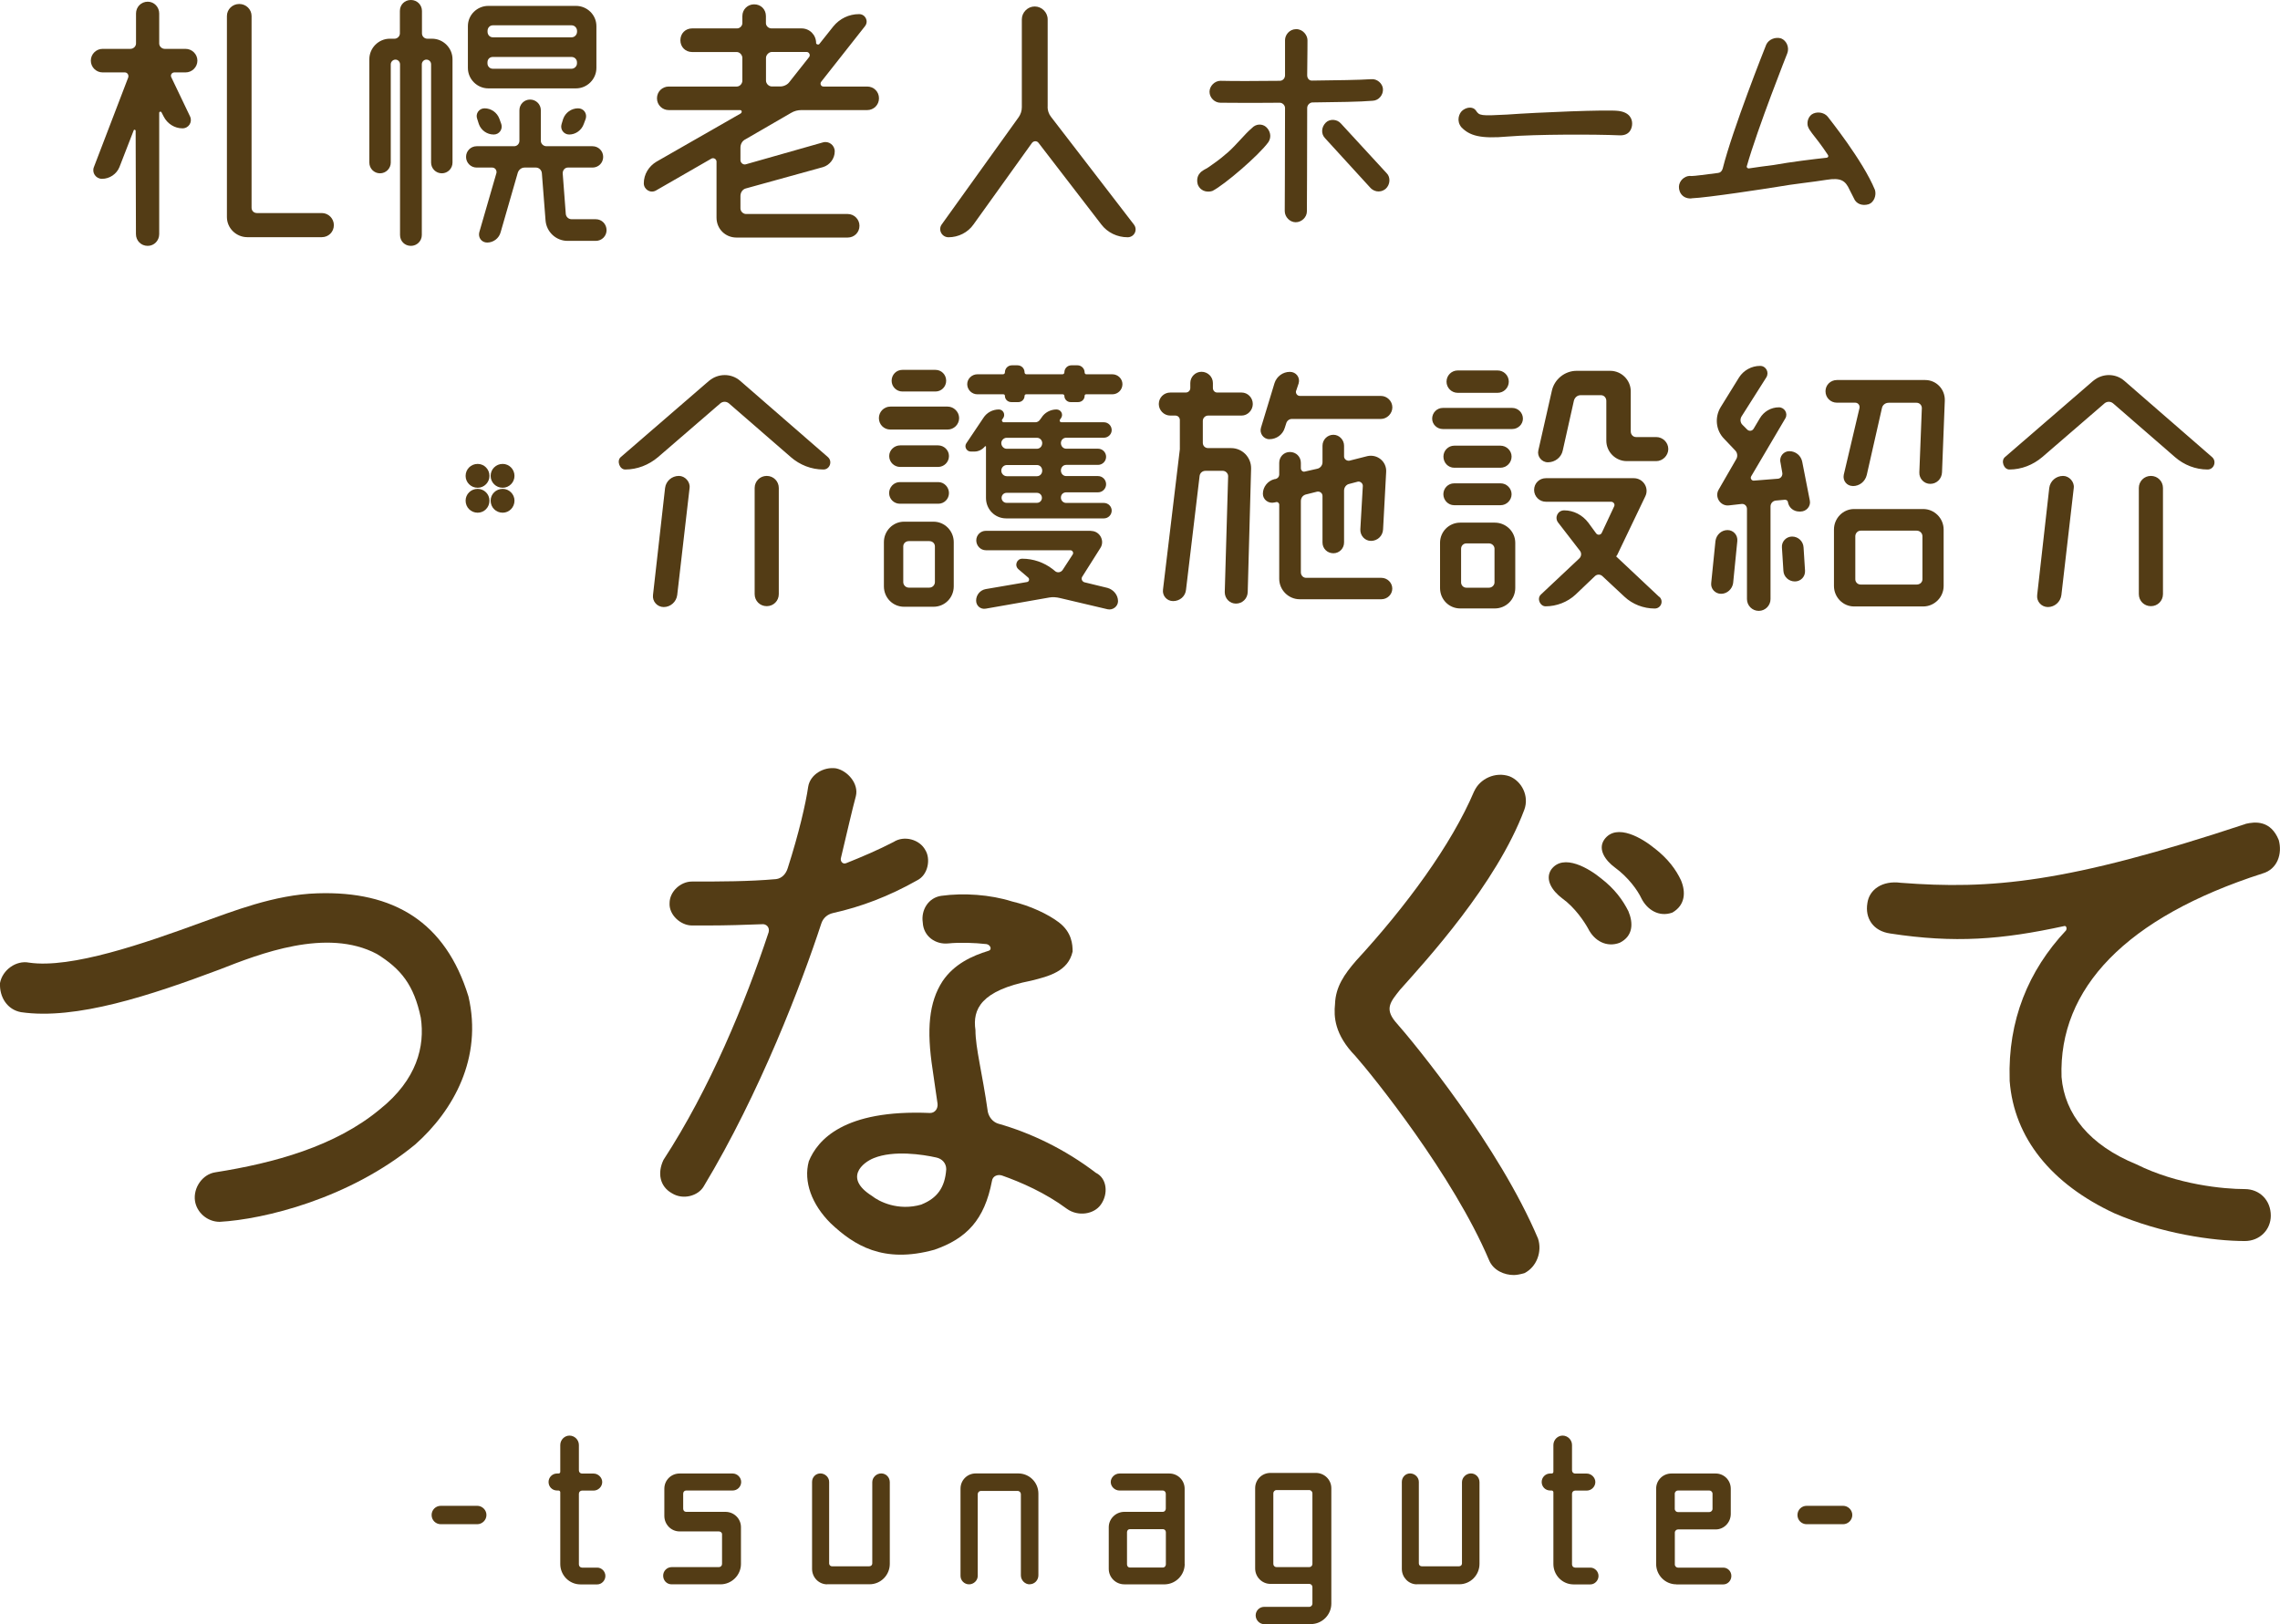 <?xml version="1.0" encoding="UTF-8"?><svg id="_レイヤー_1" xmlns="http://www.w3.org/2000/svg" viewBox="0 0 30.977 22.07"><defs><style>.cls-1{fill:#533c15;}</style></defs><g><path class="cls-1" d="M2.007,.023c.088,0,.156,.073,.156,.16v.408c0,.038,.034,.073,.076,.073h.282c.088,0,.161,.072,.161,.16s-.073,.16-.161,.16h-.152c-.034,0-.057,.034-.042,.065l.256,.535c.034,.076-.02,.16-.104,.16-.106,0-.205-.062-.255-.16l-.03-.058c-.008-.015-.031-.011-.031,.008v1.647c0,.088-.068,.16-.156,.16-.092,0-.16-.072-.16-.16l-.004-1.403c0-.016-.022-.02-.026-.008l-.194,.5c-.038,.095-.134,.16-.237,.16-.084,0-.141-.084-.11-.16l.466-1.217c.011-.035-.012-.069-.046-.069h-.302c-.088,0-.16-.072-.16-.16s.072-.16,.16-.16h.378c.042,0,.076-.035,.076-.073V.183c0-.087,.068-.16,.16-.16h0Zm1.411,2.8c0,.042,.031,.072,.073,.072h.881c.092,0,.164,.076,.164,.164,0,.092-.072,.164-.164,.164h-1.011c-.152,0-.278-.122-.278-.274V.218c0-.092,.076-.164,.168-.164,.091,0,.167,.072,.167,.164V2.823Z"/><path class="cls-1" d="M5.585,0c.08,0,.148,.065,.148,.149V.454c0,.038,.031,.072,.073,.072h.064c.152,0,.278,.126,.278,.279v1.404c0,.08-.064,.146-.145,.146s-.146-.065-.146-.146V.874c0-.034-.026-.064-.064-.064-.034,0-.062,.03-.062,.064V3.193c0,.084-.068,.148-.148,.148-.084,0-.148-.064-.148-.148V.874c0-.034-.027-.064-.062-.064s-.064,.03-.064,.064v1.335c0,.08-.065,.146-.146,.146s-.145-.065-.145-.146V.805c0-.153,.126-.279,.278-.279h.065c.038,0,.072-.034,.072-.072V.149c0-.084,.064-.149,.148-.149h-0Zm2.102,2.907c.004,.042,.039,.072,.08,.072h.328c.08,0,.146,.065,.146,.149,0,.08-.065,.145-.146,.145h-.385c-.156,0-.286-.122-.298-.278l-.05-.641c-.003-.042-.038-.077-.08-.077h-.156c-.042,0-.08,.031-.092,.073l-.232,.805c-.022,.084-.099,.141-.183,.141-.076,0-.126-.068-.107-.141l.233-.805c.007-.038-.02-.073-.058-.073h-.21c-.08,0-.145-.064-.145-.145s.064-.145,.145-.145h.508c.042,0,.072-.035,.072-.073v-.416c0-.08,.064-.145,.145-.145s.146,.065,.146,.145v.416c0,.038,.034,.073,.076,.073h.626c.08,0,.145,.064,.145,.145s-.064,.145-.145,.145h-.336c-.038,0-.069,.035-.069,.077,0,0,.042,.553,.042,.553ZM7.825,.08c.152,0,.278,.122,.278,.275V.923c0,.153-.126,.278-.278,.278h-1.19c-.152,0-.278-.125-.278-.278V.355c0-.153,.126-.275,.278-.275h1.19Zm-1.117,1.748c-.092,0-.172-.058-.202-.142l-.023-.072c-.026-.069,.026-.142,.1-.142,.091,0,.171,.058,.202,.142l.026,.072c.022,.068-.026,.142-.103,.142ZM7.84,.42c0-.042-.034-.076-.073-.076h-1.071c-.042,0-.072,.034-.072,.076v.011c0,.042,.03,.076,.072,.076h1.071c.039,0,.073-.034,.073-.076v-.011Zm-1.217,.442c0,.038,.03,.072,.072,.072h1.071c.039,0,.073-.034,.073-.072v-.015c0-.042-.034-.073-.073-.073h-1.071c-.042,0-.072,.031-.072,.073v.015Zm1.308,.824c-.03,.084-.11,.142-.198,.142-.072,0-.126-.069-.103-.142l.022-.072c.031-.084,.111-.142,.202-.142,.076,0,.126,.069,.104,.142l-.027,.072h-0Z"/><path class="cls-1" d="M10.887,1.496c-.046,0-.095,.011-.141,.039l-.618,.358c-.046,.022-.068,.068-.068,.114v.168c0,.038,.038,.068,.072,.058l1.049-.298c.08-.023,.16,.038,.16,.122,0,.099-.068,.187-.16,.214l-1.049,.29c-.042,.011-.072,.053-.072,.103v.168c0,.042,.038,.076,.076,.076h1.381c.088,0,.16,.072,.16,.16,0,.092-.072,.16-.16,.16h-1.511c-.152,0-.271-.118-.271-.271v-.76c0-.038-.042-.057-.069-.042l-.751,.432c-.076,.046-.168-.012-.168-.096,0-.122,.068-.232,.172-.294l1.144-.655c.023-.016,.016-.046-.007-.046h-.97c-.087,0-.16-.069-.16-.16,0-.092,.073-.16,.16-.16h.924c.042,0,.076-.039,.076-.08v-.309c0-.038-.034-.08-.076-.08h-.606c-.092,0-.16-.069-.16-.16,0-.092,.068-.161,.16-.161h.61c.038,0,.072-.034,.072-.072v-.095c0-.092,.072-.16,.16-.16,.092,0,.16,.068,.16,.16v.095c0,.038,.034,.072,.076,.072h.408c.11,0,.198,.088,.198,.199,0,.019,.031,.026,.042,.015l.191-.24c.087-.107,.213-.168,.351-.168,.084,0,.134,.095,.08,.164l-.595,.755c-.02,.026-.004,.065,.03,.065h.595c.088,0,.16,.068,.16,.16,0,.091-.072,.16-.16,.16h-.896Zm-.4-.79c-.042,0-.08,.042-.08,.08v.309c0,.042,.038,.08,.08,.08h.114c.046,0,.096-.023,.122-.058l.271-.343c.019-.026,0-.068-.035-.068,0,0-.473,0-.473,0Z"/><path class="cls-1" d="M14.233,1.454c0,.046,.016,.095,.046,.133l1.125,1.462c.058,.072,.008,.175-.084,.175-.141,0-.274-.064-.358-.175l-.854-1.11c-.022-.027-.064-.027-.088,.004l-.793,1.106c-.076,.11-.206,.175-.34,.175-.092,0-.145-.103-.092-.175l1.046-1.458c.026-.038,.042-.084,.042-.133V.263c0-.095,.08-.175,.175-.175,.096,0,.176,.08,.176,.175,0,0,0,1.19,0,1.19Z"/><path class="cls-1" d="M16.673,2.079c.142-.126,.229-.248,.336-.339,.058-.062,.142-.058,.191-.016,.057,.05,.08,.134,.034,.206-.13,.18-.596,.58-.76,.664-.053,.019-.152,.019-.198-.08-.019-.054-.012-.118,.023-.157,.03-.041,.08-.057,.118-.083,.061-.042,.156-.107,.255-.195h0Zm-.091-.683c-.08,0-.149-.069-.149-.149,0-.076,.069-.149,.149-.149,.164,.004,.48,.004,.805,0,.038,0,.072-.03,.072-.076v-.477c0-.069,.058-.149,.152-.149,.096,0,.153,.088,.153,.149,0,.007,0,.206-.004,.477,0,.046,.03,.076,.068,.073,.328-.004,.645-.008,.801-.019,.08-.008,.153,.057,.16,.129,.008,.084-.057,.16-.137,.164-.172,.015-.488,.019-.824,.023-.038,.004-.068,.038-.068,.076,0,.606-.004,1.332-.004,1.404,0,.08-.072,.148-.152,.148s-.149-.072-.149-.152c0-.072,.004-.79,.004-1.4,0-.038-.034-.072-.072-.072-.386,.004-.805,0-.805,0Zm2.033,1.152l-.614-.672c-.054-.057-.05-.148,.012-.21,.053-.053,.152-.049,.205,.012l.622,.676c.054,.053,.05,.156-.015,.213-.084,.065-.172,.027-.21-.019Z"/><path class="cls-1" d="M20.053,1.503c.046,.069,.061,.073,.42,.054,.431-.031,1.369-.069,1.514-.05,.157,.019,.188,.111,.188,.172,0,.062-.03,.164-.168,.16-.328-.015-1.141-.015-1.519,.016-.378,.034-.522-.012-.633-.126-.072-.088-.03-.187,.008-.222,.053-.049,.145-.068,.19-.004Z"/><path class="cls-1" d="M22.978,2.697c-.142,.004-.18-.118-.164-.187,.019-.08,.1-.13,.168-.118,.042,0,.19-.02,.362-.042,.03-.004,.05-.023,.061-.058,.134-.534,.572-1.637,.592-1.686,.034-.073,.126-.107,.202-.084,.076,.03,.114,.125,.084,.202-.004,.011-.4,1.007-.55,1.534-.007,.016,.012,.034,.031,.03,.106-.015,.229-.034,.335-.046,.233-.042,.546-.08,.722-.099,.019-.004,.026-.023,.011-.042-.08-.122-.168-.233-.213-.29-.02-.03-.046-.058-.058-.1-.012-.053,.004-.118,.054-.156,.061-.042,.164-.034,.217,.03,.016,.023,.478,.596,.642,.996,.022,.072-.012,.168-.084,.194-.088,.027-.172-.004-.202-.08-.012-.022-.046-.088-.058-.114-.058-.13-.122-.168-.312-.138-.188,.031-.462,.058-.672,.096-.122,.02-.949,.148-1.167,.156Z"/><path class="cls-1" d="M6.326,6.467c0-.091,.072-.163,.164-.163,.088,0,.16,.072,.16,.163,0,.088-.072,.161-.16,.161-.092,0-.164-.073-.164-.161Zm0,.336c0-.088,.072-.16,.164-.16,.088,0,.16,.072,.16,.16,0,.092-.072,.164-.16,.164-.092,0-.164-.072-.164-.164Zm.34-.336c0-.091,.072-.163,.164-.163,.087,0,.16,.072,.16,.163,0,.088-.073,.161-.16,.161-.092,0-.164-.073-.164-.161Zm0,.336c0-.088,.072-.16,.164-.16,.087,0,.16,.072,.16,.16,0,.092-.073,.164-.16,.164-.092,0-.164-.072-.164-.164Z"/><path class="cls-1" d="M9.635,5.174c.122-.103,.302-.103,.42,0l1.194,1.038c.064,.057,.026,.168-.062,.168-.164,0-.32-.062-.442-.168l-.843-.732c-.034-.027-.08-.027-.114,0l-.848,.732c-.125,.106-.282,.168-.446,.168-.076,0-.118-.118-.061-.168l1.201-1.038Zm-.617,3.075c-.088,0-.157-.076-.146-.164l.164-1.454c.012-.095,.092-.164,.188-.164,.083,0,.156,.081,.145,.164l-.168,1.454c-.012,.095-.092,.164-.183,.164Zm1.399-.012c-.092,0-.164-.072-.164-.164v-1.442c0-.091,.072-.164,.164-.164s.164,.073,.164,.164v1.442c0,.092-.072,.164-.164,.164Z"/><path class="cls-1" d="M12.875,5.525c.084,0,.156,.072,.156,.156,0,.088-.072,.156-.156,.156h-.778c-.088,0-.156-.068-.156-.156,0-.084,.068-.156,.156-.156h.778Zm-.592,2.72c-.152,0-.274-.122-.274-.278v-.6c0-.152,.122-.278,.274-.278h.4c.153,0,.275,.126,.275,.278v.6c0,.156-.122,.278-.275,.278h-.4Zm.462-2.193c.08,0,.148,.064,.148,.145,0,.084-.068,.148-.148,.148h-.515c-.08,0-.149-.064-.149-.148,0-.08,.069-.145,.149-.145h.515Zm-.519,.793c-.08,0-.146-.064-.146-.145s.065-.149,.146-.149h.522c.08,0,.145,.069,.145,.149s-.064,.145-.145,.145c0,0-.522,0-.522,0Zm.484-1.819c.08,0,.145,.064,.145,.148,0,.08-.064,.146-.145,.146h-.45c-.08,0-.146-.065-.146-.146,0-.084,.065-.148,.146-.148h.45Zm-.362,2.327c-.042,0-.076,.03-.076,.072v.484c0,.042,.034,.076,.076,.076h.278c.042,0,.076-.034,.076-.076v-.484c0-.042-.034-.072-.076-.072h-.278Zm1.049-1.282c0-.008-.012-.011-.016-.004-.034,.042-.088,.069-.141,.069h-.05c-.058,0-.092-.065-.062-.111l.233-.347c.046-.072,.126-.114,.21-.114,.057,0,.091,.064,.061,.114l-.016,.022c-.011,.016,.004,.038,.02,.038h.431c.027,0,.05-.015,.065-.038l.019-.026c.042-.068,.122-.11,.202-.11,.062,0,.096,.064,.065,.114l-.016,.022c-.012,.02,0,.038,.02,.038h.576c.057,0,.106,.046,.106,.107,0,.057-.05,.103-.106,.103h-.512c-.042,0-.072,.034-.072,.072,0,.042,.03,.077,.072,.077h.432c.061,0,.11,.049,.11,.11,0,.061-.05,.11-.11,.11h-.432c-.042,0-.072,.034-.072,.076s.03,.076,.072,.076h.432c.061,0,.11,.05,.11,.111,0,.061-.05,.11-.11,.11h-.432c-.042,0-.072,.03-.072,.072,0,.038,.03,.072,.072,.072h.512c.057,0,.106,.046,.106,.104,0,.061-.05,.106-.106,.106h-1.328c-.152,0-.274-.122-.274-.278v-.698l-0-0Zm1.339-1.011c0,.016,.012,.026,.022,.026h.355c.076,0,.137,.062,.137,.134,0,.076-.061,.138-.137,.138h-.355c-.015,0-.022,.008-.022,.022,0,.046-.038,.084-.088,.084h-.103c-.046,0-.084-.038-.084-.084,0-.015-.012-.022-.023-.022h-.495c-.012,0-.023,.008-.023,.022,0,.046-.038,.084-.084,.084h-.096c-.049,0-.087-.038-.087-.084,0-.015-.008-.022-.023-.022h-.351c-.076,0-.138-.062-.138-.138,0-.072,.062-.134,.138-.134h.347c.016,0,.027-.011,.027-.026,0-.054,.042-.096,.095-.096h.076c.054,0,.096,.042,.096,.096,0,.016,.012,.026,.026,.026h.488c.016,0,.027-.011,.027-.026,0-.054,.042-.096,.095-.096h.084c.05,0,.096,.042,.096,.096Zm.088,2.155c.118,0,.19,.134,.126,.232l-.244,.386c-.023,.03-.004,.072,.03,.08l.312,.076c.08,.023,.142,.096,.142,.18,0,.072-.072,.126-.142,.11l-.645-.152c-.05-.012-.099-.016-.145-.008l-.866,.152c-.068,.012-.13-.038-.13-.11,0-.076,.054-.142,.13-.156l.561-.096c.03-.004,.038-.042,.016-.061l-.13-.111c-.061-.05-.026-.145,.05-.145,.148,0,.294,.05,.412,.141l.038,.031c.03,.022,.076,.015,.099-.02l.134-.206c.02-.026,0-.061-.03-.061h-1.148c-.072,0-.13-.062-.13-.134s.058-.13,.13-.13c0,0,1.431,0,1.431,0Zm-.736-1.117c.042,0,.072-.035,.072-.077,0-.038-.03-.072-.072-.072h-.412c-.038,0-.072,.034-.072,.072,0,.042,.034,.077,.072,.077h.412Zm0,.373c.042,0,.072-.034,.072-.076s-.03-.076-.072-.076h-.408c-.042,0-.076,.034-.076,.076s.034,.076,.076,.076h.408Zm0,.362c.038,0,.068-.03,.068-.068s-.03-.068-.068-.068h-.412c-.038,0-.068,.03-.068,.068s.03,.068,.068,.068h.412Z"/><path class="cls-1" d="M16.323,5.052c.088,0,.156,.069,.156,.153v.068c0,.034,.026,.061,.058,.061h.332c.083,0,.152,.069,.152,.156,0,.084-.069,.157-.152,.157h-.454c-.042,0-.073,.034-.073,.072v.298c0,.042,.031,.072,.073,.072h.312c.152,0,.274,.126,.271,.278l-.046,1.679c-.003,.088-.072,.156-.16,.156-.084,0-.152-.068-.152-.156l.046-1.576c0-.038-.034-.072-.072-.072h-.236c-.042,0-.076,.03-.08,.072l-.184,1.542c-.008,.091-.084,.156-.176,.156-.084,0-.148-.073-.137-.156l.229-1.908v-.396c0-.034-.026-.061-.061-.061h-.069c-.087,0-.156-.073-.156-.157,0-.087,.069-.156,.156-.156h.21c.034,0,.062-.026,.062-.061v-.068c0-.084,.068-.153,.152-.153h0Zm1.285,.26c-.007,.034,.016,.068,.054,.068h1.099c.084,0,.156,.069,.156,.156,0,.084-.072,.157-.156,.157h-1.209c-.034,0-.065,.022-.076,.057l-.02,.062c-.026,.091-.11,.156-.21,.156-.08,0-.137-.08-.114-.156l.184-.606c.03-.092,.114-.153,.209-.153,.084,0,.142,.076,.119,.156,0,0-.035,.104-.035,.104Zm.134,1.407c-.042,.012-.068,.046-.068,.092v.965c0,.042,.03,.076,.072,.076h1.022c.08,0,.148,.065,.148,.146s-.068,.145-.148,.145h-1.11c-.152,0-.278-.126-.278-.278v-1.007c0-.023-.022-.042-.046-.034l-.019,.004c-.08,.019-.157-.038-.157-.118,0-.092,.065-.176,.157-.199l.019-.003c.026-.008,.046-.031,.046-.058v-.16c0-.084,.064-.148,.145-.148,.084,0,.149,.064,.149,.148v.072c0,.03,.026,.054,.053,.046l.168-.038c.042-.008,.073-.046,.073-.088v-.225c0-.08,.064-.149,.148-.149,.08,0,.145,.069,.145,.149v.145c0,.038,.038,.064,.073,.058l.244-.062c.137-.03,.263,.076,.255,.214l-.042,.782c-.004,.088-.076,.156-.164,.156-.084,0-.148-.072-.145-.156l.034-.592c0-.034-.034-.064-.068-.057l-.114,.03c-.042,.008-.073,.046-.073,.092v.705c0,.08-.064,.146-.145,.146-.084,0-.148-.065-.148-.146v-.633c0-.038-.035-.065-.073-.058l-.152,.038h0Z"/><path class="cls-1" d="M19.603,5.83c-.08,0-.145-.064-.145-.141,0-.08,.064-.146,.145-.146h.942c.08,0,.146,.065,.146,.146,0,.076-.065,.141-.146,.141h-.942Zm.236,2.438c-.152,0-.274-.122-.274-.278v-.614c0-.152,.122-.274,.274-.274h.47c.152,0,.278,.122,.278,.274v.614c0,.156-.126,.278-.278,.278h-.47Zm.546-2.212c.084,0,.152,.068,.152,.148,0,.084-.068,.152-.152,.152h-.626c-.084,0-.148-.068-.148-.152,0-.08,.064-.148,.148-.148h.626Zm-.629,.809c-.081,0-.146-.069-.146-.149s.064-.148,.146-.148h.633c.08,0,.148,.068,.148,.148s-.068,.149-.148,.149h-.633Zm.591-1.831c.084,0,.152,.068,.152,.152s-.068,.152-.152,.152h-.542c-.084,0-.152-.068-.152-.152s.068-.152,.152-.152h.542Zm-.424,2.35c-.042,0-.072,.034-.072,.072v.458c0,.038,.03,.072,.072,.072h.306c.042,0,.076-.034,.076-.072v-.458c0-.038-.034-.072-.076-.072h-.306Zm2.621,.725c.064,.058,.022,.16-.062,.16-.152,0-.301-.057-.411-.16l-.298-.278c-.03-.03-.076-.03-.106,0l-.26,.248c-.11,.103-.26,.16-.408,.16-.076,0-.122-.106-.064-.16l.519-.488c.03-.026,.038-.072,.012-.106l-.298-.386c-.05-.068-.004-.164,.084-.164,.126,0,.248,.062,.328,.168l.106,.145c.02,.027,.062,.023,.076-.007l.168-.359c.016-.03-.008-.064-.042-.064h-.885c-.088,0-.16-.072-.16-.16,0-.092,.072-.16,.16-.16h1.194c.129,0,.213,.134,.156,.248l-.378,.789c-.004,.008-.008,.016-.016,.023v.004s.584,.549,.584,.549Zm-1.068-2.739c-.046,0-.08,.031-.092,.073l-.152,.679c-.019,.092-.103,.16-.202,.16-.084,0-.148-.08-.13-.16l.184-.812c.034-.156,.176-.271,.336-.271h.457c.153,0,.279,.126,.279,.278v.545c0,.042,.03,.077,.072,.077h.274c.088,0,.164,.072,.164,.163,0,.088-.076,.164-.164,.164h-.4c-.152,0-.278-.125-.278-.278v-.541c0-.042-.031-.077-.073-.077h-.274Z"/><path class="cls-1" d="M23.383,8.069c-.08,0-.142-.068-.134-.145l.058-.572c.011-.084,.08-.149,.164-.149,.08,0,.141,.069,.133,.149l-.057,.572c-.012,.08-.08,.145-.164,.145Zm.805-1.793c-.012-.076,.046-.145,.122-.145,.088,0,.16,.061,.176,.145l.103,.526c.016,.076-.046,.149-.126,.149h-.019c-.076,0-.142-.054-.153-.13-.003-.02-.022-.03-.041-.03l-.122,.011c-.042,.004-.073,.038-.073,.08v1.259c0,.088-.072,.16-.16,.16s-.16-.072-.16-.16v-1.225c0-.042-.034-.072-.072-.068l-.176,.02c-.114,.011-.194-.115-.137-.214l.24-.416c.022-.038,.015-.088-.016-.118l-.148-.156c-.114-.114-.134-.294-.046-.435l.248-.401c.061-.095,.168-.156,.286-.156,.08,0,.126,.088,.084,.156l-.336,.53c-.022,.035-.02,.084,.012,.115l.064,.064c.026,.026,.068,.022,.088-.012l.084-.141c.054-.092,.152-.149,.259-.149,.077,0,.126,.084,.088,.149l-.465,.789c-.016,.027,.008,.062,.038,.058l.328-.026c.038-.004,.064-.042,.057-.08l-.026-.149h0Zm.022,1.164c-.007-.08,.058-.149,.138-.149,.084,0,.152,.065,.156,.149l.02,.316c.004,.08-.058,.145-.138,.145-.084,0-.152-.064-.156-.145l-.02-.316Zm.962-.836c-.08,0-.138-.072-.122-.152l.214-.908c.007-.038-.02-.072-.058-.072h-.248c-.088,0-.156-.068-.156-.156,0-.084,.068-.152,.156-.152h1.198c.152,0,.271,.125,.267,.278l-.038,.977c-.004,.088-.072,.156-.16,.156-.084,0-.152-.072-.148-.156l.034-.874c0-.038-.03-.072-.072-.072h-.378c-.046,0-.084,.03-.092,.072l-.206,.908c-.022,.092-.099,.152-.19,.152h0Zm.019,1.637c-.152,0-.274-.126-.274-.278v-.767c0-.153,.122-.279,.274-.279h.938c.153,0,.278,.126,.278,.279v.767c0,.152-.125,.278-.278,.278h-.938Zm.088-1.03c-.038,0-.072,.034-.072,.076v.584c0,.042,.034,.072,.072,.072h.763c.042,0,.077-.03,.077-.072v-.584c0-.042-.035-.076-.077-.076h-.763Z"/><path class="cls-1" d="M28.441,5.174c.122-.103,.302-.103,.42,0l1.194,1.038c.064,.057,.026,.168-.062,.168-.164,0-.32-.062-.442-.168l-.843-.732c-.034-.027-.08-.027-.114,0l-.848,.732c-.125,.106-.282,.168-.446,.168-.076,0-.118-.118-.061-.168,0,0,1.201-1.038,1.201-1.038Zm-.617,3.075c-.088,0-.157-.076-.146-.164l.164-1.454c.012-.095,.092-.164,.188-.164,.083,0,.156,.081,.145,.164l-.168,1.454c-.012,.095-.092,.164-.183,.164h0Zm1.399-.012c-.092,0-.164-.072-.164-.164v-1.442c0-.091,.072-.164,.164-.164s.164,.073,.164,.164v1.442c0,.092-.072,.164-.164,.164Z"/></g><g><path class="cls-1" d="M2.985,16.603c-.168,0-.312-.126-.336-.285-.025-.177,.101-.362,.277-.388,.799-.126,1.631-.353,2.236-.857,.504-.403,.613-.857,.555-1.244-.093-.445-.27-.664-.597-.866-.682-.361-1.598,0-2.136,.211-.941,.353-1.95,.689-2.699,.58-.185-.034-.294-.202-.285-.396,.033-.177,.218-.312,.395-.277,.572,.084,1.564-.261,2.346-.547,.404-.143,.984-.378,1.572-.395,1.034-.034,1.74,.387,2.052,1.403,.193,.833-.202,1.548-.724,2.01-.899,.74-2.06,1.018-2.656,1.051Z"/><path class="cls-1" d="M11.318,12.407c-.076,.017-.135,.067-.16,.144-.261,.798-.832,2.303-1.598,3.572-.075,.127-.277,.186-.429,.093-.168-.093-.201-.277-.117-.454,.63-.967,1.109-2.127,1.429-3.094,.018-.067-.033-.117-.092-.109-.228,.009-.488,.017-.724,.017h-.227c-.151,0-.312-.143-.303-.303,0-.159,.151-.294,.303-.294,.387,0,.773,0,1.144-.033,.075-.009,.134-.067,.159-.151,.151-.471,.244-.875,.277-1.102,.025-.168,.211-.277,.379-.252,.159,.033,.311,.21,.269,.378-.05,.185-.117,.479-.201,.832-.018,.051,.024,.102,.075,.076,.21-.084,.429-.177,.639-.286,.144-.093,.354-.033,.43,.109,.075,.118,.042,.336-.109,.412-.387,.219-.766,.361-1.144,.445h0Zm3.573,3.531c.151,.076,.168,.286,.067,.429-.093,.135-.312,.168-.463,.059-.294-.218-.622-.361-.883-.453-.059-.018-.126,.008-.135,.075-.101,.529-.345,.782-.781,.934-.698,.193-1.094-.06-1.413-.362-.252-.252-.37-.562-.294-.84,.117-.286,.471-.707,1.647-.656,.067,0,.109-.059,.102-.126-.018-.109-.042-.303-.067-.463-.084-.546-.051-.916,.135-1.202,.159-.235,.403-.345,.622-.412,.059-.017,.025-.084-.025-.092-.16-.018-.361-.025-.521-.009-.168,.017-.336-.093-.345-.286-.025-.168,.076-.336,.252-.361,.303-.042,.665-.017,.959,.076,.252,.059,.496,.176,.639,.285,.177,.135,.186,.303,.186,.396-.06,.269-.32,.336-.563,.396-.682,.134-.799,.387-.757,.672,0,.244,.093,.58,.168,1.11,.017,.075,.067,.135,.135,.159,.445,.126,.908,.345,1.337,.673h0Zm-2.371,.429c.21-.084,.319-.227,.336-.479,0-.084-.059-.143-.135-.159-.185-.042-.58-.101-.849,.008-.151,.06-.412,.27-.025,.514,.093,.075,.354,.21,.673,.117Z"/><path class="cls-1" d="M20.03,10.751c.075-.168,.286-.269,.479-.202,.168,.067,.269,.27,.201,.454-.378,1.01-1.337,2.052-1.689,2.447-.126,.159-.21,.252-.067,.429,.269,.303,1.412,1.698,1.942,2.951,.059,.176-.017,.387-.186,.471-.059,.017-.109,.025-.143,.025-.126,0-.277-.06-.336-.202-.488-1.151-1.572-2.497-1.816-2.774-.286-.294-.294-.538-.277-.706,.008-.235,.126-.404,.286-.589,.681-.74,1.294-1.572,1.605-2.304Zm1.724,1.186c.185,.143,.294,.294,.37,.445,.067,.16,.067,.337-.118,.429-.177,.067-.345-.024-.429-.193-.051-.092-.177-.285-.353-.411-.135-.102-.236-.253-.151-.388,.168-.235,.529-.008,.681,.118Zm.723-.412c.186,.144,.295,.294,.362,.438,.066,.159,.059,.336-.118,.438-.185,.066-.345-.043-.42-.193-.051-.109-.177-.286-.362-.421-.126-.093-.235-.244-.143-.378,.168-.235,.529-.009,.681,.117Z"/><path class="cls-1" d="M30.506,11.196c.135-.033,.345-.05,.454,.219,.051,.186-.017,.396-.219,.454-1.857,.597-2.774,1.563-2.732,2.767,.042,.504,.379,.925,1.018,1.186,.555,.277,1.186,.336,1.472,.336,.201,0,.353,.151,.353,.361,0,.193-.151,.345-.353,.345-.429,0-1.136-.101-1.774-.378-.849-.396-1.362-1.018-1.421-1.8v-.017c-.025-.799,.252-1.479,.766-2.026,.017-.033,0-.067-.025-.059-.85,.185-1.488,.235-2.363,.101-.235-.033-.345-.21-.311-.412,.025-.185,.202-.311,.454-.277,1.219,.093,2.245,.009,4.683-.799v-0Z"/></g><g><path class="cls-1" d="M5.864,20.587c0-.07,.056-.125,.125-.125h.495c.066,0,.125,.055,.125,.125s-.059,.125-.125,.125h-.495c-.069,0-.125-.055-.125-.125Z"/><path class="cls-1" d="M7.612,20.278c0-.012-.01-.024-.024-.024h-.019c-.067,0-.116-.052-.116-.116,0-.061,.049-.115,.116-.115h.019c.015,0,.024-.01,.024-.024v-.363c0-.07,.058-.128,.125-.128,.07,0,.128,.058,.128,.128v.345c0,.024,.019,.043,.043,.043h.158c.062,0,.116,.055,.116,.115,0,.064-.055,.116-.116,.116h-.158c-.024,0-.043,.019-.043,.043v.961c0,.024,.019,.043,.043,.043h.207c.059,0,.11,.052,.11,.113,0,.063-.052,.115-.11,.115h-.229c-.152,0-.274-.125-.274-.277v-.974Z"/><path class="cls-1" d="M9.126,21.529c-.067,0-.116-.052-.116-.118,0-.064,.052-.116,.116-.116h.641c.024,0,.043-.019,.043-.043v-.406c0-.018-.019-.036-.043-.036h-.534c-.115,0-.207-.095-.207-.211v-.369c0-.116,.092-.207,.207-.207h.721c.064,0,.116,.055,.116,.115,0,.064-.052,.116-.116,.116h-.632c-.024,0-.04,.019-.04,.043v.204c0,.024,.016,.043,.04,.043h.534c.116,0,.211,.092,.211,.208v.5c0,.152-.126,.277-.278,.277h-.662Z"/><path class="cls-1" d="M11.238,21.529c-.113,0-.205-.094-.205-.21v-1.182c0-.063,.049-.115,.113-.115s.119,.052,.119,.115v1.108c0,.024,.019,.039,.039,.039h.504c.024,0,.043-.015,.043-.039v-1.104c0-.064,.055-.119,.122-.119s.116,.055,.116,.119v1.11c0,.152-.122,.277-.275,.277,0,0-.576,0-.576,0Z"/><path class="cls-1" d="M13.989,21.529c-.063,0-.119-.055-.119-.122v-1.104c0-.021-.018-.043-.042-.043h-.504c-.021,0-.04,.021-.04,.043v1.111c0,.063-.055,.115-.118,.115-.064,0-.116-.052-.116-.115v-1.185c0-.116,.092-.207,.207-.207h.577c.152,0,.274,.122,.274,.274v1.11c0,.067-.052,.122-.119,.122Z"/><path class="cls-1" d="M16.096,21.252c0,.149-.118,.271-.265,.277h-.556c-.116,0-.211-.094-.211-.21v-.567c0-.113,.095-.208,.211-.208h.524c.021,0,.04-.019,.04-.043v-.204c0-.024-.019-.043-.04-.043h-.589c-.063,0-.119-.052-.119-.116,0-.061,.056-.115,.119-.115h.678c.113,0,.207,.091,.207,.207,0,0,0,1.022,0,1.022Zm-.784-.431v.437c0,.024,.016,.043,.04,.043h.448c.021,0,.04-.019,.04-.043v-.437c0-.024-.019-.042-.04-.042h-.448c-.024,0-.04,.018-.04,.042Z"/><path class="cls-1" d="M17.81,22.07h-.635c-.063,0-.115-.056-.115-.119,0-.064,.052-.116,.115-.116h.613c.024,0,.043-.021,.043-.043v-.226c0-.024-.019-.043-.043-.043h-.527c-.116,0-.208-.095-.208-.21v-1.09c0-.116,.092-.208,.208-.208h.616c.116,0,.211,.092,.211,.208v1.568c0,.152-.125,.278-.278,.278Zm-.467-.775h.445c.024,0,.043-.019,.043-.043v-.961c0-.021-.019-.043-.043-.043h-.445c-.024,0-.043,.021-.043,.043v.961c0,.024,.019,.043,.043,.043Z"/><path class="cls-1" d="M19.25,21.529c-.112,0-.204-.094-.204-.21v-1.182c0-.063,.049-.115,.112-.115,.064,0,.119,.052,.119,.115v1.108c0,.024,.019,.039,.04,.039h.504c.024,0,.042-.015,.042-.039v-1.104c0-.064,.056-.119,.122-.119,.067,0,.116,.055,.116,.119v1.11c0,.152-.122,.277-.274,.277,0,0-.577,0-.577,0Z"/><path class="cls-1" d="M21.105,20.278c0-.012-.01-.024-.024-.024h-.019c-.067,0-.116-.052-.116-.116,0-.061,.049-.115,.116-.115h.019c.015,0,.024-.01,.024-.024v-.363c0-.07,.058-.128,.125-.128,.07,0,.128,.058,.128,.128v.345c0,.024,.019,.043,.043,.043h.158c.062,0,.116,.055,.116,.115,0,.064-.055,.116-.116,.116h-.158c-.024,0-.043,.019-.043,.043v.961c0,.024,.019,.043,.043,.043h.207c.059,0,.11,.052,.11,.113,0,.063-.052,.115-.11,.115h-.229c-.152,0-.274-.125-.274-.277v-.974Z"/><path class="cls-1" d="M22.775,21.529c-.152,0-.274-.125-.274-.277v-1.022c0-.116,.092-.207,.208-.207h.601c.113,0,.205,.091,.205,.207v.342c0,.116-.092,.211-.205,.211h-.513c-.021,0-.042,.019-.042,.043v.433c0,.024,.021,.043,.042,.043h.617c.061,0,.109,.052,.109,.113,0,.063-.049,.115-.109,.115,0,0-.639,0-.639,0Zm-.021-1.232v.207c0,.024,.021,.043,.042,.043h.428c.021,0,.043-.019,.043-.043v-.207c0-.024-.021-.043-.043-.043h-.428c-.021,0-.042,.019-.042,.043Z"/><path class="cls-1" d="M24.421,20.587c0-.07,.056-.125,.125-.125h.495c.066,0,.125,.055,.125,.125s-.059,.125-.125,.125h-.495c-.069,0-.125-.055-.125-.125Z"/></g></svg>